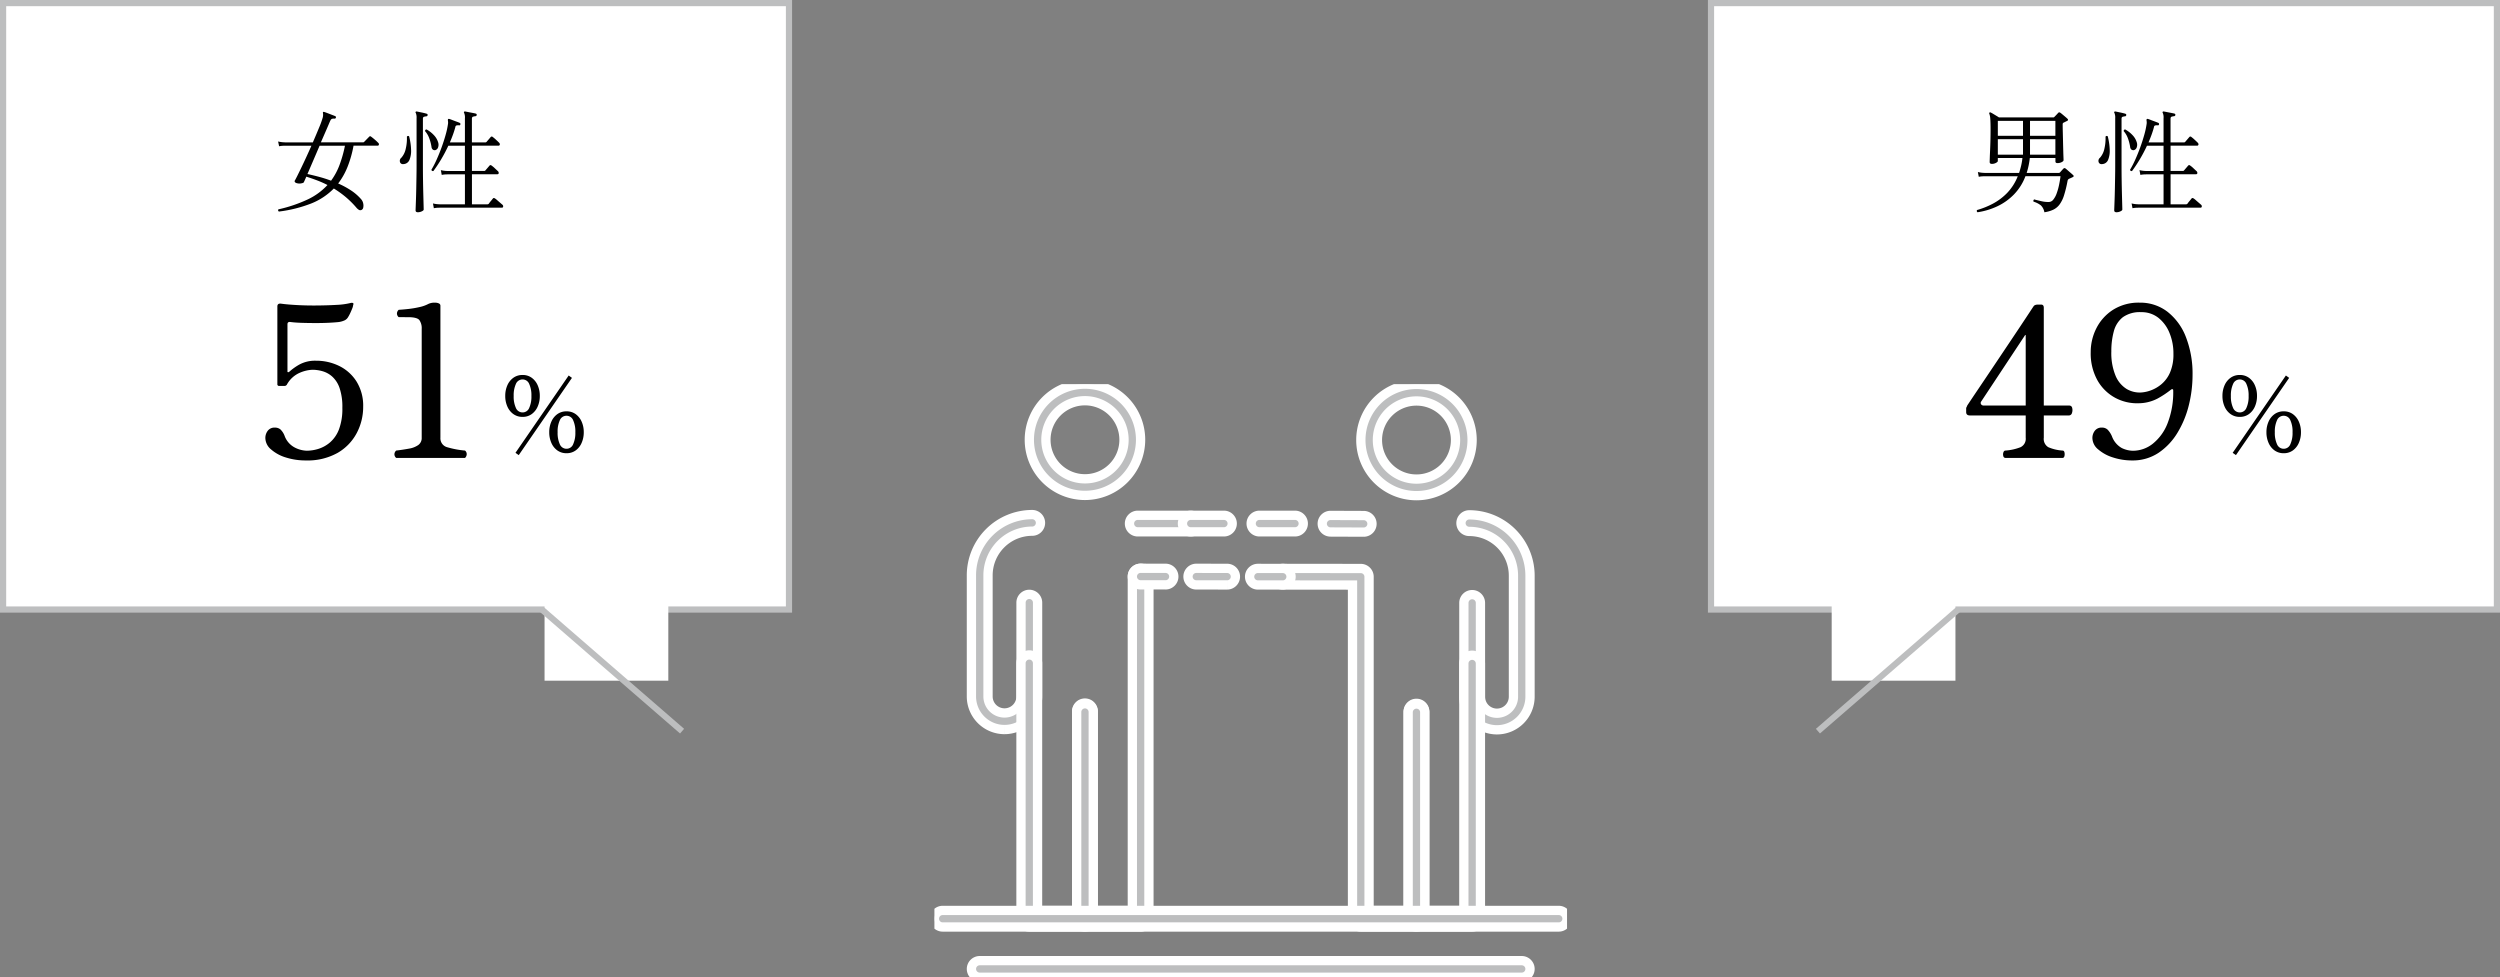<svg xmlns="http://www.w3.org/2000/svg" xmlns:xlink="http://www.w3.org/1999/xlink" width="404" height="157.921" viewBox="0 0 404 157.921">
  <rect x="0" y="0" width="404" height="157.921" fill="#808080" stroke="none"/>
  <defs>
    <clipPath id="clip-path">
      <rect id="長方形_23838" data-name="長方形 23838" width="102.233" height="95.842" fill="#bdbebf" stroke="#fff" stroke-width="1.5"/>
    </clipPath>
  </defs>
  <g id="グループ_12198" data-name="グループ 12198" transform="translate(11848 7990)">
    <g id="パス_25586" data-name="パス 25586" transform="translate(-11848 -7990)" fill="#fff">
      <path d="M 127.5 98.5 L 0.5 98.5 L 0.5 0.5 L 127.5 0.5 L 127.5 98.5 Z" stroke="none"/>
      <path d="M 1 1 L 1 98 L 127 98 L 127 1 L 1 1 M 0 0 L 128 0 L 128 99 L 0 99 L 0 0 Z" stroke="none" fill="#bdbebf"/>
    </g>
    <path id="パス_25587" data-name="パス 25587" d="M-17.928,1.188a.267.267,0,0,1-.126-.18A.2.2,0,0,1-18,.828,22.746,22.746,0,0,0-13.212-.8,10.388,10.388,0,0,0-10.08-3.1a15.108,15.108,0,0,0-1.647-.738q-.855-.324-1.773-.612-.144.342-.252.576t-.144.324q-.072.126-.459.189a1.581,1.581,0,0,1-.765-.063.45.45,0,0,1-.243-.189.216.216,0,0,1,.027-.243q.108-.18.378-.72t.648-1.323q.378-.783.8-1.7t.837-1.854h-4.266l-.3.009a3.993,3.993,0,0,0-.657.081l-.162-.774a4.816,4.816,0,0,0,.792.126l.324.018h4.5q.576-1.332,1.026-2.43a13.421,13.421,0,0,0,.576-1.6,2.035,2.035,0,0,0,.054-.405,1.617,1.617,0,0,0-.018-.261q-.036-.144.018-.2t.18-.018q.18.054.531.189l.7.27q.351.135.531.207a.2.2,0,0,1,.126.252.212.212,0,0,1-.216.162,1.313,1.313,0,0,0-.378.018q-.18.036-.306.306-.072.144-.288.657t-.54,1.251l-.7,1.6h6.786a.268.268,0,0,0,.2-.072l.81-.828a.21.21,0,0,1,.324-.018q.252.18.621.5a6.842,6.842,0,0,1,.531.5.29.29,0,0,1,.1.3.186.186,0,0,1-.189.153H-5.868A18.034,18.034,0,0,1-6.84-6.03,11.361,11.361,0,0,1-8.352-3.348a13.6,13.6,0,0,1,2.07,1.116A7.893,7.893,0,0,1-4.644-.81a1.459,1.459,0,0,1,.333.666A1.553,1.553,0,0,1-4.3.54a.512.512,0,0,1-.306.4A.462.462,0,0,1-4.977.927,1.728,1.728,0,0,1-5.436.522,15.159,15.159,0,0,0-7.182-1.2,15.962,15.962,0,0,0-9.054-2.538,10.545,10.545,0,0,1-12.708-.117,21.519,21.519,0,0,1-17.928,1.188ZM-9.5-3.8A10.391,10.391,0,0,0-8.145-6.309,20.468,20.468,0,0,0-7.254-9.45h-4.1q-.522,1.224-1.053,2.457t-.909,2.115q.918.2,1.89.459T-9.5-3.8ZM7.11.648,6.966-.126A4.457,4.457,0,0,0,7.74,0l.324.018h4.068V-4.824H9.342l-.3.009a3.993,3.993,0,0,0-.657.081l-.144-.774a4.457,4.457,0,0,0,.774.126l.324.018h2.79V-9.45H9.45A23.1,23.1,0,0,1,8.271-7.218,22.067,22.067,0,0,1,7.038-5.364a.247.247,0,0,1-.324-.2,15.393,15.393,0,0,0,.837-1.62q.423-.936.8-1.971t.657-2.034A13.37,13.37,0,0,0,9.4-13a1.6,1.6,0,0,0,.009-.288,1.759,1.759,0,0,0-.027-.216q-.018-.2.036-.252a.228.228,0,0,1,.2-.018q.18.054.5.18t.648.243q.324.117.522.207a.206.206,0,0,1,.108.252q-.054.18-.216.144a1.209,1.209,0,0,0-.423.027.279.279,0,0,0-.171.243q-.162.612-.387,1.233T9.7-9.99h2.43V-13.9a1.756,1.756,0,0,0-.126-.846.154.154,0,0,1,0-.2.205.205,0,0,1,.18-.036q.2.036.522.1l.657.126q.333.063.531.117a.193.193,0,0,1,.144.216.218.218,0,0,1-.2.2,2.316,2.316,0,0,0-.378.072q-.2.054-.2.342V-9.99h2.16a.268.268,0,0,0,.2-.072q.09-.108.342-.4t.342-.4a.218.218,0,0,1,.324,0,5.678,5.678,0,0,1,.522.441q.342.315.5.477a.352.352,0,0,1,.117.333.208.208,0,0,1-.225.153H13.266v4.086h1.962a.268.268,0,0,0,.2-.072q.09-.108.342-.4t.342-.4a.218.218,0,0,1,.324,0,3.929,3.929,0,0,1,.531.441q.333.315.513.477a.392.392,0,0,1,.108.333q-.036.153-.234.153H13.266V.018h2.466A.331.331,0,0,0,16-.09a4.262,4.262,0,0,1,.324-.423q.234-.279.324-.4.126-.162.342-.018a3.109,3.109,0,0,1,.378.3q.234.207.477.414T18.2.09A.32.32,0,0,1,18.306.4a.185.185,0,0,1-.2.162H8.064l-.3.009A3.993,3.993,0,0,0,7.11.648ZM4.536,1.3q-.378,0-.378-.306,0-.072.018-.549T4.221-.792q.027-.756.045-1.683T4.3-4.383q.018-.981.018-1.863V-13.9a1.894,1.894,0,0,0-.126-.846.131.131,0,0,1,0-.2.176.176,0,0,1,.162-.036q.288.054.8.162t.8.2q.18.054.144.216a.191.191,0,0,1-.18.2,2.1,2.1,0,0,0-.387.072q-.189.054-.189.324v7.578q0,1.152.018,2.358t.045,2.241q.027,1.035.045,1.71t.018.783q0,.144-.3.288A1.445,1.445,0,0,1,4.536,1.3ZM2.16-6.48a.477.477,0,0,1-.522-.333.638.638,0,0,1,.216-.693,3.184,3.184,0,0,0,.711-1.44,7.174,7.174,0,0,0,.189-1.962.222.222,0,0,1,.36-.054A9.786,9.786,0,0,1,3.429-8.82a3.841,3.841,0,0,1-.261,1.656A1.084,1.084,0,0,1,2.16-6.48ZM7.308-8.73A.572.572,0,0,1,6.975-8.8a.615.615,0,0,1-.243-.45,7,7,0,0,0-.342-1.341,3.612,3.612,0,0,0-.7-1.215q0-.27.252-.27a4.642,4.642,0,0,1,1.152.891,2.865,2.865,0,0,1,.7,1.161,1.251,1.251,0,0,1,0,.837A.656.656,0,0,1,7.308-8.73Z" transform="translate(-11785 -7957)"/>
    <path id="パス_25589" data-name="パス 25589" d="M-3.552-5.632a2.493,2.493,0,0,1-1.48-.448A2.913,2.913,0,0,1-6.008-7.3a4.142,4.142,0,0,1-.344-1.712,4.183,4.183,0,0,1,.344-1.728,2.913,2.913,0,0,1,.976-1.216,2.493,2.493,0,0,1,1.48-.448,2.457,2.457,0,0,1,1.472.448,2.938,2.938,0,0,1,.968,1.216A4.183,4.183,0,0,1-.768-9.008,4.142,4.142,0,0,1-1.112-7.3,2.938,2.938,0,0,1-2.08-6.08,2.457,2.457,0,0,1-3.552-5.632ZM3.552.24a2.493,2.493,0,0,1-1.48-.448A2.9,2.9,0,0,1,1.1-1.432a4.2,4.2,0,0,1-.344-1.72A4.142,4.142,0,0,1,1.1-4.864,2.913,2.913,0,0,1,2.072-6.08a2.493,2.493,0,0,1,1.48-.448,2.457,2.457,0,0,1,1.472.448,2.938,2.938,0,0,1,.968,1.216,4.142,4.142,0,0,1,.344,1.712,4.2,4.2,0,0,1-.344,1.72A2.929,2.929,0,0,1,5.024-.208,2.457,2.457,0,0,1,3.552.24Zm0-.72A1.143,1.143,0,0,0,4.616-1.2a4.412,4.412,0,0,0,.36-1.952A4.358,4.358,0,0,0,4.616-5.1a1.143,1.143,0,0,0-1.064-.712,1.154,1.154,0,0,0-1.08.712,4.358,4.358,0,0,0-.36,1.944A4.412,4.412,0,0,0,2.472-1.2,1.153,1.153,0,0,0,3.552-.48Zm-7.1-5.872a1.143,1.143,0,0,0,1.064-.72,4.368,4.368,0,0,0,.36-1.936,4.412,4.412,0,0,0-.36-1.952,1.143,1.143,0,0,0-1.064-.72,1.153,1.153,0,0,0-1.08.72,4.412,4.412,0,0,0-.36,1.952,4.368,4.368,0,0,0,.36,1.936A1.153,1.153,0,0,0-3.552-6.352Zm-.624,6.9L-4.7.176,3.9-12.32l.528.384Z" transform="translate(-11760 -7917)"/>
    <path id="パス_25588" data-name="パス 25588" d="M-10.591.408a10.481,10.481,0,0,1-3.2-.476A6.448,6.448,0,0,1-16.2-1.377,2.438,2.438,0,0,1-17.119-3.2a1.9,1.9,0,0,1,.391-1.19,1.348,1.348,0,0,1,1.139-.51,1.386,1.386,0,0,1,.9.289,2.846,2.846,0,0,1,.7,1.1,3.461,3.461,0,0,0,1.632,1.836,4.5,4.5,0,0,0,1.938.51,6.413,6.413,0,0,0,1.9-.306,5.345,5.345,0,0,0,1.87-1.054A5.247,5.247,0,0,0-5.219-4.624a9.432,9.432,0,0,0,.544-3.468,9.441,9.441,0,0,0-.442-3.179A4.464,4.464,0,0,0-6.29-13.124a4.01,4.01,0,0,0-1.581-.884A6.049,6.049,0,0,0-9.5-14.246a5.757,5.757,0,0,0-2.074.493,4.352,4.352,0,0,0-2.074,1.921.458.458,0,0,1-.408.2h-.816a.27.27,0,0,1-.306-.306V-24.48q0-.544.646-.442.986.136,2.55.221t3.264.068q1.7-.017,3.128-.1a11.377,11.377,0,0,0,2.176-.289q.374-.1.51.034.034.034,0,.238a.261.261,0,0,0-.034.1,1.86,1.86,0,0,1-.153.527q-.153.391-.34.782a5.068,5.068,0,0,1-.323.595,1.308,1.308,0,0,1-.544.51,3.427,3.427,0,0,1-.918.272q-.578.068-1.581.119t-2.159.051q-1.156,0-2.244-.034t-1.87-.136q-.476-.068-.476.374v7.616a.1.1,0,0,0,.085.119.25.25,0,0,0,.187-.051,9.093,9.093,0,0,1,1.666-1.19,5.293,5.293,0,0,1,2.686-.612,8.382,8.382,0,0,1,3.74.85,6.891,6.891,0,0,1,2.8,2.516,7.391,7.391,0,0,1,1.071,4.08A9.027,9.027,0,0,1-2.346-4.029,8.018,8.018,0,0,1-5.44-.816,9.931,9.931,0,0,1-10.591.408ZM4.029,0A.751.751,0,0,1,3.74-.612a.8.8,0,0,1,.289-.578Q5.151-1.326,6.086-1.5a3.625,3.625,0,0,0,1.5-.578,1.379,1.379,0,0,0,.561-1.19V-20.842a2.286,2.286,0,0,0-.374-1.428q-.374-.476-1.87-.476H4.437a.751.751,0,0,1-.289-.612.8.8,0,0,1,.289-.578Q5.083-23.97,6-24.072a15.734,15.734,0,0,0,1.8-.306,5.442,5.442,0,0,0,1.428-.51,2.32,2.32,0,0,1,1.088-.2,1.394,1.394,0,0,1,.6.119.4.4,0,0,1,.255.391V-3.264a1.484,1.484,0,0,0,1.139,1.547,14.483,14.483,0,0,0,2.839.527.741.741,0,0,1,.272.578A.846.846,0,0,1,15.147,0Z" transform="translate(-11788 -7916)"/>
    <g id="グループ_12197" data-name="グループ 12197" transform="translate(-11697 -7927.921)">
      <g id="グループ_11955" data-name="グループ 11955" transform="translate(0 0)" clip-path="url(#clip-path)">
        <path id="パス_25432" data-name="パス 25432" d="M8.523,45.936A5.351,5.351,0,0,1,3.178,40.59V21.018A9.831,9.831,0,0,1,13,11.2a1.34,1.34,0,0,1,0,2.68,7.146,7.146,0,0,0-7.139,7.139V40.59a2.666,2.666,0,1,0,5.332,0V25.43a1.339,1.339,0,1,1,2.678,0V40.59a5.351,5.351,0,0,1-5.345,5.345" transform="translate(2.803 9.879)" fill="#bdbebf" stroke="#fff" stroke-width="1.5"/>
        <path id="パス_25433" data-name="パス 25433" d="M17.772,67.215h-9a1.341,1.341,0,0,1-1.34-1.34V24.59a1.339,1.339,0,1,1,2.678,0V64.536h6.318V32.367a1.34,1.34,0,0,1,2.68,0V65.875a1.341,1.341,0,0,1-1.34,1.34" transform="translate(6.559 20.509)" fill="#bdbebf" stroke="#fff" stroke-width="1.5"/>
        <path id="パス_25434" data-name="パス 25434" d="M17.14,17.978a8.989,8.989,0,1,1,8.989-8.989,9,9,0,0,1-8.989,8.989m0-15.3a6.31,6.31,0,1,0,6.311,6.311A6.317,6.317,0,0,0,17.14,2.678" transform="translate(7.19 0)" fill="#bdbebf" stroke="#fff" stroke-width="1.5"/>
        <path id="パス_25435" data-name="パス 25435" d="M51.024,45.959a5.351,5.351,0,0,1-5.345-5.345V25.453a1.339,1.339,0,1,1,2.678,0V40.613a2.666,2.666,0,1,0,5.332,0V21.041A7.146,7.146,0,0,0,46.55,13.9a1.34,1.34,0,0,1,0-2.68,9.831,9.831,0,0,1,9.819,9.819V40.613a5.351,5.351,0,0,1-5.345,5.345" transform="translate(39.883 9.899)" fill="#bdbebf" stroke="#fff" stroke-width="1.5"/>
        <path id="パス_25436" data-name="パス 25436" d="M51.016,67.2h-9a1.341,1.341,0,0,1-1.34-1.34V32.391a1.339,1.339,0,1,1,2.678,0V64.517h6.318v-39.9a1.34,1.34,0,1,1,2.68,0V65.855a1.341,1.341,0,0,1-1.34,1.34" transform="translate(35.884 20.529)" fill="#bdbebf" stroke="#fff" stroke-width="1.5"/>
        <path id="パス_25437" data-name="パス 25437" d="M26.65,13.937H18.088a1.339,1.339,0,1,1,0-2.678H26.65a1.339,1.339,0,1,1,0,2.678" transform="translate(14.774 9.932)" fill="#bdbebf" stroke="#fff" stroke-width="1.5"/>
        <path id="パス_25438" data-name="パス 25438" d="M40,13.97l-5.364-.021a1.339,1.339,0,0,1,.006-2.678L40,11.292A1.339,1.339,0,0,1,40,13.97" transform="translate(29.375 9.942)" fill="#bdbebf" stroke="#fff" stroke-width="1.5"/>
        <path id="パス_25439" data-name="パス 25439" d="M34.28,13.937H28.536a1.339,1.339,0,1,1,0-2.678H34.28a1.339,1.339,0,1,1,0,2.678" transform="translate(23.99 9.932)" fill="#bdbebf" stroke="#fff" stroke-width="1.5"/>
        <path id="パス_25440" data-name="パス 25440" d="M28,13.937H22.637a1.339,1.339,0,1,1,0-2.678H28a1.339,1.339,0,1,1,0,2.678" transform="translate(18.787 9.932)" fill="#bdbebf" stroke="#fff" stroke-width="1.5"/>
        <path id="パス_25441" data-name="パス 25441" d="M22.553,73.781h-9a1.339,1.339,0,0,1-1.338-1.34V39.047a1.339,1.339,0,1,1,2.678,0V71.1h6.318V17.146a1.34,1.34,0,1,1,2.68,0v55.3a1.341,1.341,0,0,1-1.34,1.34" transform="translate(10.776 13.943)" fill="#bdbebf" stroke="#fff" stroke-width="1.5"/>
        <path id="パス_25443" data-name="パス 25443" d="M28.092,18.5l-4.978-.006a1.34,1.34,0,0,1,0-2.68l4.98.008a1.339,1.339,0,0,1,0,2.678" transform="translate(19.209 13.947)" fill="#bdbebf" stroke="#fff" stroke-width="1.5"/>
        <path id="パス_25444" data-name="パス 25444" d="M22.354,18.49l-4.02,0a1.34,1.34,0,0,1,0-2.68l4.02.006a1.339,1.339,0,1,1,0,2.678" transform="translate(14.993 13.943)" fill="#bdbebf" stroke="#fff" stroke-width="1.5"/>
        <path id="パス_25445" data-name="パス 25445" d="M52.145,73.769h-9a1.339,1.339,0,0,1-1.338-1.34V18.513L30.538,18.5a1.34,1.34,0,0,1,0-2.68l12.608.015a1.34,1.34,0,0,1,1.338,1.34V71.091H50.8V39.076a1.34,1.34,0,0,1,2.68,0V72.429a1.341,1.341,0,0,1-1.34,1.34" transform="translate(25.758 13.955)" fill="#bdbebf" stroke="#fff" stroke-width="1.5"/>
        <path id="パス_25446" data-name="パス 25446" d="M45.6,18A8.989,8.989,0,1,1,54.593,9.01,9,9,0,0,1,45.6,18m0-15.3A6.31,6.31,0,1,0,51.913,9.01,6.317,6.317,0,0,0,45.6,2.7" transform="translate(32.299 0.02)" fill="#bdbebf" stroke="#fff" stroke-width="1.5"/>
        <path id="パス_25447" data-name="パス 25447" d="M100.893,47.864H1.338a1.339,1.339,0,0,1,0-2.678h99.555a1.339,1.339,0,1,1,0,2.678" transform="translate(0 39.86)" fill="#bdbebf" stroke="#fff" stroke-width="1.5"/>
        <path id="パス_25448" data-name="パス 25448" d="M92.108,52.177H4.519a1.339,1.339,0,1,1,0-2.678H92.108a1.339,1.339,0,1,1,0,2.678" transform="translate(2.804 43.664)" fill="#bdbebf" stroke="#fff" stroke-width="1.5"/>
        <path id="パス_25442" data-name="パス 25442" d="M32.423,18.5,28.4,18.5a1.339,1.339,0,1,1,0-2.678l4.02.006a1.339,1.339,0,1,1,0,2.678" transform="translate(23.875 13.953)" fill="#bdbebf" stroke="#fff" stroke-width="1.5"/>
      </g>
    </g>
    <path id="パス_25591" data-name="パス 25591" d="M0,0H20V20H0Z" transform="translate(-11760 -7900)" fill="#fff"/>
    <path id="パス_25584" data-name="パス 25584" d="M-10193.368-8485.436l22.591,19.591" transform="translate(-1567 594)" fill="none" stroke="#bdbebf" stroke-width="1"/>
    <g id="パス_25590" data-name="パス 25590" transform="translate(-11572 -7990)" fill="#fff">
      <path d="M 127.5 98.5 L 0.5 98.5 L 0.5 0.5 L 127.5 0.5 L 127.5 98.5 Z" stroke="none"/>
      <path d="M 1 1 L 1 98 L 127 98 L 127 1 L 1 1 M 0 0 L 128 0 L 128 99 L 0 99 L 0 0 Z" stroke="none" fill="#bdbebf"/>
    </g>
    <path id="パス_25592" data-name="パス 25592" d="M0,0H20V20H0Z" transform="translate(-11552 -7900)" fill="#fff"/>
    <path id="パス_25585" data-name="パス 25585" d="M-10170.776-8485.436l-22.591,19.591" transform="translate(-1360.855 594)" fill="none" stroke="#bdbebf" stroke-width="1"/>
    <path id="パス_25593" data-name="パス 25593" d="M-17.928,1.3a.252.252,0,0,1-.117-.162A.218.218,0,0,1-18,.936,12.789,12.789,0,0,0-15.444-.09a9.281,9.281,0,0,0,2.313-1.746,8.181,8.181,0,0,0,1.7-2.682h-5.328l-.306.009a4.016,4.016,0,0,0-.666.081l-.144-.774a4.457,4.457,0,0,0,.774.126l.324.018h5.562q.18-.54.324-1.143a10.166,10.166,0,0,0,.216-1.269h-3.978v.486q0,.144-.3.306a1.349,1.349,0,0,1-.657.162q-.36,0-.36-.306,0-.108.018-.657t.054-1.332q.036-.783.054-1.638t.018-1.575q0-1.188-.045-1.764a2.852,2.852,0,0,0-.153-.828A.143.143,0,0,1-16-14.8a.142.142,0,0,1,.2-.018,3.414,3.414,0,0,1,.378.207l.522.315q.27.162.432.27h8.766a.211.211,0,0,0,.18-.072q.09-.09.306-.315t.306-.333a.3.3,0,0,1,.171-.1.326.326,0,0,1,.207.081q.108.072.342.27l.459.387q.225.189.333.3.216.216-.072.36-.126.054-.279.135t-.279.135a.272.272,0,0,0-.108.09.487.487,0,0,0-.036.234q0,.432.018,1.125t.036,1.467q.018.774.036,1.467t.036,1.152q.018.459.018.513,0,.18-.306.333A1.468,1.468,0,0,1-5-6.642q-.342,0-.342-.27V-7.47h-4.14q-.072.648-.2,1.251A11.324,11.324,0,0,1-9.99-5.058h5.2a.275.275,0,0,0,.2-.09q.09-.108.261-.3t.279-.3a.228.228,0,0,1,.342-.018q.126.09.369.306t.486.423q.243.207.351.315.252.216-.072.36-.144.072-.288.135l-.27.117a.462.462,0,0,0-.252.342A18.972,18.972,0,0,1-3.96-1.413,4.973,4.973,0,0,1-4.689.063,2.77,2.77,0,0,1-5.7.891,5.069,5.069,0,0,1-7.128,1.3,2.028,2.028,0,0,0-7.695.189a3.62,3.62,0,0,0-1.179-.6A.273.273,0,0,1-8.892-.63a.216.216,0,0,1,.144-.144l.234.072q.36.09.954.225A4.7,4.7,0,0,0-6.372-.36a.95.95,0,0,0,.7-.4,3.471,3.471,0,0,0,.531-.99,9.608,9.608,0,0,0,.378-1.341q.153-.729.243-1.431h-5.67a8.518,8.518,0,0,1-1.845,2.934A9.227,9.227,0,0,1-14.724.333,11.45,11.45,0,0,1-17.928,1.3ZM-9.45-8.01h4.1v-2.5h-4.1Zm-5.2,0h4.068v-2.5h-4.068Zm5.2-3.042h4.1v-2.412h-4.1Zm-5.2,0h4.068v-2.412h-4.068ZM7.11.648,6.966-.126A4.457,4.457,0,0,0,7.74,0l.324.018h4.068V-4.824H9.342l-.3.009a3.993,3.993,0,0,0-.657.081l-.144-.774a4.457,4.457,0,0,0,.774.126l.324.018h2.79V-9.45H9.45A23.1,23.1,0,0,1,8.271-7.218,22.067,22.067,0,0,1,7.038-5.364a.247.247,0,0,1-.324-.2,15.393,15.393,0,0,0,.837-1.62q.423-.936.8-1.971t.657-2.034A13.37,13.37,0,0,0,9.4-13a1.6,1.6,0,0,0,.009-.288,1.759,1.759,0,0,0-.027-.216q-.018-.2.036-.252a.228.228,0,0,1,.2-.018q.18.054.5.18t.648.243q.324.117.522.207a.206.206,0,0,1,.108.252q-.054.18-.216.144a1.209,1.209,0,0,0-.423.027.279.279,0,0,0-.171.243q-.162.612-.387,1.233T9.7-9.99h2.43V-13.9a1.756,1.756,0,0,0-.126-.846.154.154,0,0,1,0-.2.205.205,0,0,1,.18-.036q.2.036.522.1l.657.126q.333.063.531.117a.193.193,0,0,1,.144.216.218.218,0,0,1-.2.2,2.316,2.316,0,0,0-.378.072q-.2.054-.2.342V-9.99h2.16a.268.268,0,0,0,.2-.072q.09-.108.342-.4t.342-.4a.218.218,0,0,1,.324,0,5.678,5.678,0,0,1,.522.441q.342.315.5.477a.352.352,0,0,1,.117.333.208.208,0,0,1-.225.153H13.266v4.086h1.962a.268.268,0,0,0,.2-.072q.09-.108.342-.4t.342-.4a.218.218,0,0,1,.324,0,3.929,3.929,0,0,1,.531.441q.333.315.513.477a.392.392,0,0,1,.108.333q-.036.153-.234.153H13.266V.018h2.466A.331.331,0,0,0,16-.09a4.262,4.262,0,0,1,.324-.423q.234-.279.324-.4.126-.162.342-.018a3.109,3.109,0,0,1,.378.3q.234.207.477.414T18.2.09A.32.32,0,0,1,18.306.4a.185.185,0,0,1-.2.162H8.064l-.3.009A3.993,3.993,0,0,0,7.11.648ZM4.536,1.3q-.378,0-.378-.306,0-.072.018-.549T4.221-.792q.027-.756.045-1.683T4.3-4.383q.018-.981.018-1.863V-13.9a1.894,1.894,0,0,0-.126-.846.131.131,0,0,1,0-.2.176.176,0,0,1,.162-.036q.288.054.8.162t.8.2q.18.054.144.216a.191.191,0,0,1-.18.2,2.1,2.1,0,0,0-.387.072q-.189.054-.189.324v7.578q0,1.152.018,2.358t.045,2.241q.027,1.035.045,1.71t.018.783q0,.144-.3.288A1.445,1.445,0,0,1,4.536,1.3ZM2.16-6.48a.477.477,0,0,1-.522-.333.638.638,0,0,1,.216-.693,3.184,3.184,0,0,0,.711-1.44,7.174,7.174,0,0,0,.189-1.962.222.222,0,0,1,.36-.054A9.786,9.786,0,0,1,3.429-8.82a3.841,3.841,0,0,1-.261,1.656A1.084,1.084,0,0,1,2.16-6.48ZM7.308-8.73A.572.572,0,0,1,6.975-8.8a.615.615,0,0,1-.243-.45,7,7,0,0,0-.342-1.341,3.612,3.612,0,0,0-.7-1.215q0-.27.252-.27a4.642,4.642,0,0,1,1.152.891,2.865,2.865,0,0,1,.7,1.161,1.251,1.251,0,0,1,0,.837A.656.656,0,0,1,7.308-8.73Z" transform="translate(-11510.5 -7957)"/>
    <path id="パス_25595" data-name="パス 25595" d="M-3.552-5.632a2.493,2.493,0,0,1-1.48-.448A2.913,2.913,0,0,1-6.008-7.3a4.142,4.142,0,0,1-.344-1.712,4.183,4.183,0,0,1,.344-1.728,2.913,2.913,0,0,1,.976-1.216,2.493,2.493,0,0,1,1.48-.448,2.457,2.457,0,0,1,1.472.448,2.938,2.938,0,0,1,.968,1.216A4.183,4.183,0,0,1-.768-9.008,4.142,4.142,0,0,1-1.112-7.3,2.938,2.938,0,0,1-2.08-6.08,2.457,2.457,0,0,1-3.552-5.632ZM3.552.24a2.493,2.493,0,0,1-1.48-.448A2.9,2.9,0,0,1,1.1-1.432a4.2,4.2,0,0,1-.344-1.72A4.142,4.142,0,0,1,1.1-4.864,2.913,2.913,0,0,1,2.072-6.08a2.493,2.493,0,0,1,1.48-.448,2.457,2.457,0,0,1,1.472.448,2.938,2.938,0,0,1,.968,1.216,4.142,4.142,0,0,1,.344,1.712,4.2,4.2,0,0,1-.344,1.72A2.929,2.929,0,0,1,5.024-.208,2.457,2.457,0,0,1,3.552.24Zm0-.72A1.143,1.143,0,0,0,4.616-1.2a4.412,4.412,0,0,0,.36-1.952A4.358,4.358,0,0,0,4.616-5.1a1.143,1.143,0,0,0-1.064-.712,1.154,1.154,0,0,0-1.08.712,4.358,4.358,0,0,0-.36,1.944A4.412,4.412,0,0,0,2.472-1.2,1.153,1.153,0,0,0,3.552-.48Zm-7.1-5.872a1.143,1.143,0,0,0,1.064-.72,4.368,4.368,0,0,0,.36-1.936,4.412,4.412,0,0,0-.36-1.952,1.143,1.143,0,0,0-1.064-.72,1.153,1.153,0,0,0-1.08.72,4.412,4.412,0,0,0-.36,1.952,4.368,4.368,0,0,0,.36,1.936A1.153,1.153,0,0,0-3.552-6.352Zm-.624,6.9L-4.7.176,3.9-12.32l.528.384Z" transform="translate(-11482.5 -7917)"/>
    <path id="パス_25594" data-name="パス 25594" d="M-12.41,0a.356.356,0,0,1-.357-.306A.969.969,0,0,1-12.75-.9q.1-.289.34-.289a8.354,8.354,0,0,0,2.431-.544,1.5,1.5,0,0,0,.833-1.53v-3.6h-9.01q-.612,0-.612-.544v-.544a.483.483,0,0,1,.068-.272.756.756,0,0,0,.1-.238l.578-.867q.578-.867,1.53-2.278t2.091-3.111l2.278-3.4q1.139-1.7,2.091-3.128t1.53-2.312q.578-.884.612-.918.17-.306.748-.306h.476q.442,0,.442.51v15.81h4.114a.459.459,0,0,1,.476.391,1.378,1.378,0,0,1-.034.8.514.514,0,0,1-.51.408H-6.222v3.6a1.551,1.551,0,0,0,.731,1.53,6.985,6.985,0,0,0,2.3.544q.238,0,.306.289a1.318,1.318,0,0,1,0,.595Q-2.958,0-3.2,0Zm-3.468-8.466h6.732V-19.72q0-.272-.136-.068L-16.32-9.146a.409.409,0,0,0-.051.459A.508.508,0,0,0-15.878-8.466ZM8.024.408A9.872,9.872,0,0,1,4.981-.068,6.63,6.63,0,0,1,2.567-1.377,2.422,2.422,0,0,1,1.632-3.2a1.9,1.9,0,0,1,.391-1.19A1.348,1.348,0,0,1,3.162-4.9a1.3,1.3,0,0,1,.935.34,3.532,3.532,0,0,1,.7,1.088A3.561,3.561,0,0,0,6.375-1.6a4.242,4.242,0,0,0,1.819.442,5.16,5.16,0,0,0,3.179-1.122,7.846,7.846,0,0,0,2.4-3.3,13.743,13.743,0,0,0,.918-5.338q0-.17-.119-.187a.346.346,0,0,0-.255.085A14.932,14.932,0,0,1,12.172-9.6a6.7,6.7,0,0,1-3.026.765A7.445,7.445,0,0,1,5.3-9.724a7.266,7.266,0,0,1-2.856-2.822A8.92,8.92,0,0,1,1.36-17.1a8.45,8.45,0,0,1,.918-3.859,7.6,7.6,0,0,1,2.686-2.975,7.721,7.721,0,0,1,4.318-1.156,7.176,7.176,0,0,1,4.471,1.462,9.492,9.492,0,0,1,2.992,4.1,16.32,16.32,0,0,1,1.071,6.171,20.181,20.181,0,0,1-.595,4.811A15.8,15.8,0,0,1,15.4-4.1a10.319,10.319,0,0,1-3.06,3.264A7.525,7.525,0,0,1,8.024.408Zm1.5-10.982a5.559,5.559,0,0,0,1.547-.34,5.742,5.742,0,0,0,1.717-1,5.136,5.136,0,0,0,1.394-1.9,7.326,7.326,0,0,0,.544-3.009,8.658,8.658,0,0,0-.646-3.4,5.93,5.93,0,0,0-1.8-2.431,4.346,4.346,0,0,0-2.754-.9,4.72,4.72,0,0,0-2.975.816A4.248,4.248,0,0,0,5.1-20.485,12.088,12.088,0,0,0,4.692-17.2a9.532,9.532,0,0,0,.68,3.91,4.554,4.554,0,0,0,1.785,2.142A4.145,4.145,0,0,0,9.52-10.574Z" transform="translate(-11511.5 -7916)"/>
  </g>
</svg>
